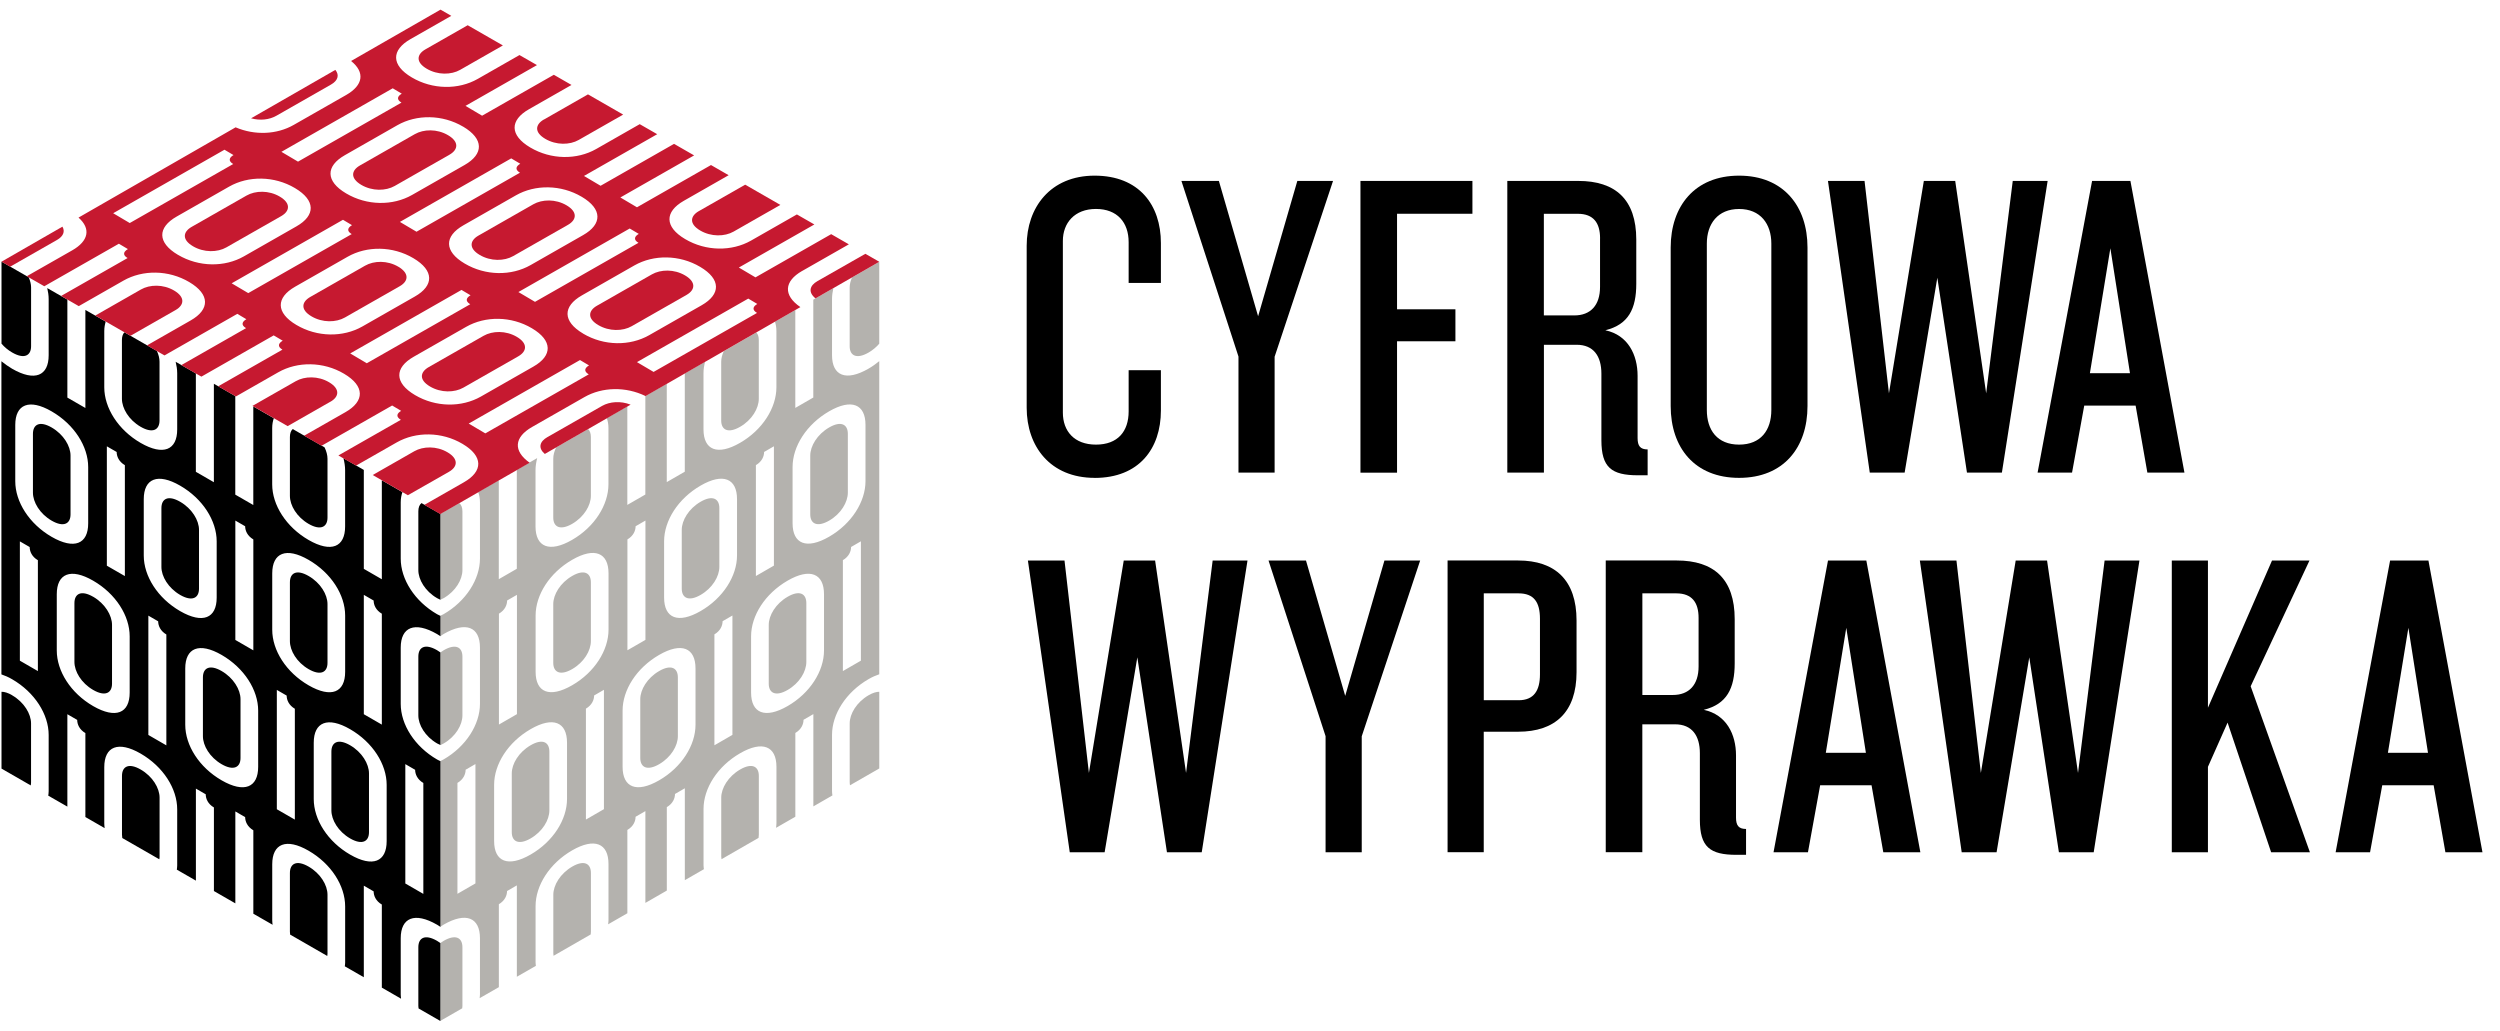 <svg width="131" height="54" viewBox="0 0 131 54" fill="none" xmlns="http://www.w3.org/2000/svg">
<g clip-path="url(#clip0_4017_958)">
<path d="M36.713 26.291C36.087 26.653 35.724 27.267 35.724 27.764V30.843C35.724 31.341 36.089 31.533 36.713 31.173C37.34 30.81 37.694 30.201 37.694 29.705V26.626C37.694 26.127 37.338 25.929 36.713 26.291Z" fill="#B4B2AE"/>
<path d="M43.447 27.281C44.074 26.919 44.427 26.309 44.427 25.813V22.734C44.427 22.236 44.071 22.037 43.447 22.399C42.82 22.762 42.457 23.376 42.457 23.872V26.951C42.457 27.45 42.822 27.641 43.447 27.281Z" fill="#B4B2AE"/>
<path d="M42.252 34.683V31.604C42.252 31.106 41.897 30.907 41.272 31.27C40.645 31.632 40.282 32.246 40.282 32.745V35.824C40.282 36.322 40.648 36.514 41.272 36.154C41.899 35.791 42.252 35.184 42.252 34.686V34.683Z" fill="#B4B2AE"/>
<path d="M40.668 43.376L41.676 42.797V38.407C41.993 38.222 42.105 37.943 42.105 37.717L42.62 37.419V42.255L43.619 41.68C43.609 41.606 43.598 41.537 43.598 41.454V38.506C43.598 37.426 44.326 36.272 45.513 35.586C45.715 35.469 45.899 35.392 46.073 35.332V18.924C45.899 19.064 45.715 19.201 45.513 19.316C44.326 20.002 43.598 19.69 43.598 18.61V15.662C43.598 15.475 43.628 15.286 43.669 15.097L42.617 15.701V20.83L41.674 21.375V16.242L40.608 16.853C40.652 16.996 40.684 17.153 40.684 17.345V20.292C40.684 21.373 39.956 22.527 38.778 23.205C37.591 23.891 36.863 23.579 36.863 22.499V19.552C36.863 19.355 36.895 19.154 36.941 18.956L35.883 19.563V24.717L34.939 25.262V20.105L33.816 20.752V25.913L32.872 26.457V21.294L31.797 21.91C31.848 22.058 31.883 22.224 31.883 22.43V25.377C31.883 26.457 31.155 27.612 29.977 28.29C28.789 28.976 28.061 28.664 28.061 27.584V24.636C28.061 24.426 28.096 24.216 28.149 24.004L27.081 24.618V29.804L26.137 30.349V25.16L25.058 25.781C25.113 25.934 25.15 26.107 25.15 26.321V29.269C25.15 30.349 24.422 31.503 23.244 32.182C23.182 32.216 23.129 32.237 23.07 32.267V33.336C23.127 33.299 23.182 33.257 23.244 33.223C24.422 32.542 25.15 32.853 25.15 33.934V36.881C25.15 37.961 24.422 39.115 23.244 39.794C23.182 39.829 23.129 39.852 23.07 39.882V48.565C23.127 48.528 23.182 48.487 23.244 48.452C24.422 47.771 25.15 48.083 25.15 49.163V52.11C25.15 52.175 25.138 52.24 25.134 52.304L26.14 51.727V47.381C26.456 47.196 26.569 46.917 26.569 46.691L27.083 46.393V51.182L28.08 50.61C28.075 50.55 28.064 50.495 28.064 50.428V47.48C28.064 46.4 28.792 45.246 29.979 44.56C31.157 43.88 31.885 44.191 31.885 45.271V48.219C31.885 48.29 31.873 48.362 31.866 48.434L32.874 47.854V43.489C33.191 43.305 33.304 43.026 33.304 42.799L33.818 42.502V47.312L34.941 46.666V42.294C35.258 42.109 35.37 41.83 35.37 41.604L35.885 41.306V46.121L36.884 45.546C36.877 45.477 36.865 45.414 36.865 45.338V42.391C36.865 41.31 37.593 40.156 38.78 39.471C39.958 38.79 40.686 39.102 40.686 40.182V43.129C40.686 43.21 40.675 43.289 40.666 43.369L40.668 43.376ZM24.913 46.291L23.97 46.836V41.024C24.287 40.84 24.399 40.56 24.399 40.334L24.913 40.036V46.289V46.291ZM26.144 32.156C26.461 31.972 26.573 31.692 26.573 31.466L27.088 31.169V37.421L26.144 37.966V32.154V32.156ZM29.712 41.864C29.712 42.945 28.985 44.099 27.807 44.777C26.619 45.463 25.892 45.151 25.892 44.071V41.124C25.892 40.043 26.619 38.892 27.807 38.206C28.985 37.525 29.712 37.837 29.712 38.917V41.864ZM31.646 42.4L30.702 42.945V37.133C31.019 36.948 31.132 36.669 31.132 36.443L31.646 36.145V42.398V42.4ZM31.887 32.994C31.887 34.074 31.159 35.228 29.981 35.907C28.794 36.593 28.066 36.281 28.066 35.201V32.253C28.066 31.173 28.794 30.019 29.981 29.334C31.159 28.653 31.887 28.964 31.887 30.044V32.992V32.994ZM32.877 28.265C33.194 28.08 33.306 27.801 33.306 27.575L33.821 27.277V33.53L32.877 34.074V28.262V28.265ZM36.445 37.975C36.445 39.056 35.717 40.209 34.539 40.888C33.352 41.574 32.624 41.262 32.624 40.182V37.234C32.624 36.154 33.352 35.002 34.539 34.317C35.717 33.636 36.445 33.947 36.445 35.028V37.975ZM38.379 38.508L37.435 39.053V33.241C37.752 33.056 37.864 32.777 37.864 32.551L38.379 32.253V38.506V38.508ZM38.62 29.105C38.62 30.185 37.892 31.339 36.714 32.018C35.527 32.703 34.799 32.392 34.799 31.312V28.364C34.799 27.284 35.527 26.13 36.714 25.444C37.892 24.763 38.62 25.075 38.62 26.155V29.103V29.105ZM45.111 34.619L44.167 35.164V29.352C44.484 29.167 44.597 28.888 44.597 28.662L45.111 28.364V34.617V34.619ZM41.531 24.473C41.531 23.392 42.259 22.238 43.446 21.553C44.624 20.872 45.352 21.183 45.352 22.264V25.211C45.352 26.291 44.624 27.445 43.446 28.124C42.259 28.809 41.531 28.498 41.531 27.418V24.47V24.473ZM39.609 24.373C39.926 24.189 40.039 23.909 40.039 23.683L40.553 23.385V29.638L39.609 30.183V24.371V24.373ZM39.357 36.29V33.343C39.357 32.263 40.085 31.111 41.272 30.425C42.45 29.744 43.178 30.056 43.178 31.136V34.084C43.178 35.164 42.45 36.318 41.272 36.997C40.085 37.682 39.357 37.37 39.357 36.29Z" fill="#B4B2AE"/>
<path d="M39.763 40.657C39.763 40.158 39.407 39.96 38.783 40.322C38.156 40.685 37.793 41.299 37.793 41.795V44.874C37.793 44.927 37.8 44.975 37.807 45.022L39.749 43.904C39.759 43.847 39.763 43.791 39.763 43.736V40.657Z" fill="#B4B2AE"/>
<path d="M27.806 39.051C27.179 39.413 26.817 40.027 26.817 40.526V43.605C26.817 44.103 27.182 44.295 27.806 43.933C28.433 43.57 28.787 42.963 28.787 42.465V39.386C28.787 38.887 28.431 38.688 27.806 39.051Z" fill="#B4B2AE"/>
<path d="M29.981 30.181C29.354 30.543 28.991 31.157 28.991 31.653V34.732C28.991 35.231 29.357 35.422 29.981 35.062C30.608 34.7 30.962 34.091 30.962 33.594V30.515C30.962 30.017 30.606 29.818 29.981 30.181Z" fill="#B4B2AE"/>
<path d="M34.54 35.162C33.913 35.525 33.55 36.139 33.55 36.637V39.716C33.55 40.215 33.915 40.406 34.54 40.044C35.164 39.681 35.52 39.075 35.52 38.576V35.497C35.52 34.998 35.164 34.8 34.54 35.162Z" fill="#B4B2AE"/>
<path d="M23.076 31.427C23.131 31.402 23.189 31.376 23.251 31.341C23.878 30.979 24.231 30.37 24.231 29.874V26.794C24.231 26.596 24.172 26.448 24.064 26.36L23.076 26.928V31.429V31.427Z" fill="#B4B2AE"/>
<path d="M28.991 27.119C28.991 27.618 29.356 27.81 29.981 27.45C30.608 27.087 30.962 26.478 30.962 25.982V22.902C30.962 22.715 30.911 22.57 30.815 22.482L29.145 23.44C29.044 23.643 28.991 23.851 28.991 24.04V27.119Z" fill="#B4B2AE"/>
<path d="M46.074 36.249C45.924 36.249 45.736 36.302 45.513 36.431C44.886 36.794 44.524 37.408 44.524 37.904V40.983C44.524 41.043 44.53 41.099 44.54 41.149L46.074 40.267V36.249Z" fill="#B4B2AE"/>
<path d="M23.251 49.299C23.189 49.334 23.134 49.373 23.076 49.414V53.493L24.22 52.835C24.224 52.794 24.231 52.752 24.231 52.713V49.634C24.231 49.135 23.875 48.937 23.251 49.299Z" fill="#B4B2AE"/>
<path d="M24.231 37.486V34.407C24.231 33.908 23.875 33.71 23.251 34.072C23.189 34.107 23.134 34.146 23.076 34.188V39.042C23.131 39.016 23.189 38.991 23.251 38.956C23.878 38.594 24.231 37.984 24.231 37.488V37.486Z" fill="#B4B2AE"/>
<path d="M44.523 18.143C44.523 18.642 44.888 18.834 45.513 18.474C45.736 18.344 45.922 18.185 46.073 18.01V13.719L44.645 14.538C44.567 14.718 44.523 14.898 44.523 15.064V18.143Z" fill="#B4B2AE"/>
<path d="M37.791 22.035C37.791 22.534 38.156 22.725 38.781 22.365C39.408 22.003 39.761 21.394 39.761 20.897V17.818C39.761 17.643 39.715 17.509 39.633 17.419L37.927 18.4C37.839 18.589 37.791 18.781 37.791 18.959V22.038V22.035Z" fill="#B4B2AE"/>
<path d="M30.964 48.824V45.745C30.964 45.246 30.608 45.048 29.984 45.41C29.357 45.773 28.994 46.386 28.994 46.883V49.962C28.994 50.006 29.001 50.045 29.006 50.084L30.953 48.965C30.96 48.916 30.964 48.868 30.964 48.822V48.824Z" fill="#B4B2AE"/>
<path d="M18.346 39.052C17.719 38.689 17.365 38.888 17.365 39.386V42.465C17.365 42.964 17.721 43.571 18.346 43.934C18.973 44.296 19.335 44.102 19.335 43.606V40.527C19.335 40.028 18.97 39.414 18.346 39.052Z" fill="black"/>
<path d="M17.161 49.962V46.883C17.161 46.384 16.796 45.77 16.171 45.41C15.544 45.048 15.191 45.246 15.191 45.745V48.824C15.191 48.872 15.197 48.923 15.204 48.974L17.149 50.093C17.156 50.052 17.163 50.01 17.163 49.964L17.161 49.962Z" fill="black"/>
<path d="M16.171 30.182C15.544 29.819 15.191 30.018 15.191 30.516V33.595C15.191 34.094 15.546 34.701 16.171 35.063C16.798 35.426 17.161 35.232 17.161 34.733V31.654C17.161 31.156 16.796 30.542 16.171 30.182Z" fill="black"/>
<path d="M11.613 35.162C10.987 34.8 10.633 34.998 10.633 35.497V38.576C10.633 39.075 10.989 39.681 11.613 40.044C12.24 40.406 12.603 40.212 12.603 39.716V36.637C12.603 36.139 12.238 35.525 11.613 35.162Z" fill="black"/>
<path d="M2.706 22.4C2.079 22.038 1.726 22.236 1.726 22.735V25.814C1.726 26.313 2.082 26.92 2.706 27.282C3.333 27.645 3.696 27.451 3.696 26.952V23.873C3.696 23.375 3.331 22.761 2.706 22.4Z" fill="black"/>
<path d="M9.439 26.292C8.812 25.93 8.458 26.128 8.458 26.627V29.706C8.458 30.204 8.814 30.811 9.439 31.174C10.066 31.536 10.428 31.342 10.428 30.844V27.765C10.428 27.266 10.063 26.652 9.439 26.292Z" fill="black"/>
<path d="M4.88 31.27C4.253 30.908 3.9 31.107 3.9 31.605V34.684C3.9 35.183 4.255 35.79 4.88 36.152C5.507 36.515 5.87 36.321 5.87 35.822V32.743C5.87 32.245 5.505 31.631 4.88 31.268V31.27Z" fill="black"/>
<path d="M21.014 52.315C21.009 52.248 20.998 52.181 20.998 52.114V49.166C20.998 48.086 21.726 47.775 22.904 48.456C22.966 48.49 23.018 48.532 23.078 48.569V39.885C23.021 39.855 22.966 39.835 22.904 39.798C21.726 39.117 20.998 37.965 20.998 36.885V33.937C20.998 32.857 21.726 32.545 22.904 33.226C22.966 33.261 23.018 33.303 23.078 33.339V32.271C23.021 32.241 22.966 32.22 22.904 32.185C21.726 31.504 20.998 30.353 20.998 29.272V26.325C20.998 26.113 21.035 25.937 21.087 25.787L20.008 25.166V30.353L19.064 29.808V24.624L17.997 24.01C18.049 24.22 18.084 24.432 18.084 24.64V27.587C18.084 28.668 17.356 28.979 16.169 28.294C14.991 27.613 14.263 26.461 14.263 25.381V22.433C14.263 22.228 14.297 22.062 14.348 21.914L13.273 21.298V26.463L12.329 25.919V20.755L11.207 20.109V25.268L10.263 24.723V19.567L9.204 18.957C9.252 19.158 9.285 19.357 9.285 19.555V22.503C9.285 23.583 8.557 23.894 7.37 23.209C6.192 22.528 5.464 21.374 5.464 20.296V17.349C5.464 17.155 5.496 16.995 5.539 16.852L4.474 16.241V21.378L3.53 20.834V15.7L2.476 15.096C2.52 15.287 2.55 15.479 2.55 15.668V18.616C2.55 19.696 1.822 20.008 0.635 19.322C0.433 19.204 0.249 19.07 0.074 18.93V35.338C0.249 35.398 0.433 35.474 0.635 35.592C1.822 36.278 2.55 37.432 2.55 38.512V41.459C2.55 41.545 2.538 41.617 2.529 41.693L3.53 42.267V37.425L4.045 37.723C4.045 37.949 4.157 38.228 4.474 38.413V42.812L5.484 43.394C5.475 43.311 5.464 43.228 5.464 43.147V40.199C5.464 39.119 6.192 38.807 7.37 39.488C8.557 40.174 9.285 41.328 9.285 42.408V45.356C9.285 45.434 9.273 45.499 9.266 45.57L10.265 46.145V41.323L10.78 41.621C10.78 41.847 10.892 42.127 11.209 42.311V46.69L12.332 47.336V42.519L12.846 42.817C12.846 43.043 12.959 43.322 13.275 43.507V47.879L14.284 48.458C14.277 48.384 14.265 48.31 14.265 48.236V45.289C14.265 44.209 14.993 43.897 16.171 44.578C17.358 45.263 18.086 46.417 18.086 47.498V50.445C18.086 50.514 18.075 50.572 18.068 50.635L19.064 51.207V46.41L19.579 46.708C19.579 46.934 19.691 47.214 20.008 47.398V51.752L21.014 52.331V52.315ZM21.239 40.04L21.753 40.338C21.753 40.564 21.866 40.843 22.183 41.028V46.84L21.239 46.295V40.042V40.04ZM5.599 23.387L6.113 23.684C6.113 23.911 6.226 24.19 6.543 24.375V30.186L5.599 29.642V23.389V23.387ZM1.985 35.165L1.041 34.62V28.368L1.555 28.665C1.555 28.892 1.668 29.171 1.985 29.355V35.167V35.165ZM0.8 25.215V22.267C0.8 21.187 1.528 20.875 2.706 21.556C3.893 22.242 4.621 23.396 4.621 24.476V27.424C4.621 28.504 3.893 28.815 2.706 28.13C1.528 27.449 0.8 26.297 0.8 25.217V25.215ZM6.795 36.291C6.795 37.372 6.068 37.683 4.88 36.998C3.702 36.317 2.975 35.165 2.975 34.085V31.137C2.975 30.057 3.702 29.746 4.88 30.427C6.068 31.112 6.795 32.266 6.795 33.344V36.291ZM12.332 27.278L12.846 27.576C12.846 27.802 12.959 28.081 13.275 28.266V34.078L12.332 33.533V27.28V27.278ZM8.717 39.057L7.774 38.512V32.259L8.288 32.557C8.288 32.783 8.401 33.062 8.717 33.247V39.059V39.057ZM7.533 29.106V26.159C7.533 25.078 8.26 24.767 9.438 25.448C10.626 26.133 11.354 27.287 11.354 28.368V31.315C11.354 32.395 10.626 32.707 9.438 32.022C8.26 31.34 7.533 30.189 7.533 29.109V29.106ZM13.528 40.183C13.528 41.263 12.8 41.575 11.613 40.889C10.435 40.209 9.707 39.057 9.707 37.977V35.029C9.707 33.949 10.435 33.639 11.613 34.318C12.8 35.004 13.528 36.158 13.528 37.236V40.183ZM19.064 31.17L19.579 31.468C19.579 31.694 19.691 31.973 20.008 32.158V37.97L19.064 37.425V31.172V31.17ZM15.45 42.948L14.506 42.404V36.151L15.021 36.449C15.021 36.675 15.133 36.954 15.45 37.139V42.951V42.948ZM14.265 32.995V30.048C14.265 28.968 14.993 28.656 16.171 29.337C17.358 30.023 18.086 31.177 18.086 32.257V35.204C18.086 36.285 17.358 36.596 16.171 35.911C14.993 35.23 14.265 34.078 14.265 32.998V32.995ZM18.346 44.781C17.168 44.1 16.44 42.948 16.44 41.868V38.92C16.44 37.84 17.168 37.529 18.346 38.21C19.533 38.895 20.261 40.049 20.261 41.127V44.075C20.261 45.155 19.533 45.467 18.346 44.781Z" fill="black"/>
<path d="M6.389 20.895C6.389 21.394 6.745 22.001 7.369 22.363C7.996 22.726 8.359 22.532 8.359 22.033V18.954C8.359 18.776 8.311 18.582 8.221 18.391L6.52 17.412C6.435 17.502 6.389 17.638 6.389 17.814V20.893V20.895Z" fill="black"/>
<path d="M15.191 22.904V25.983C15.191 26.482 15.546 27.088 16.171 27.451C16.798 27.813 17.161 27.619 17.161 27.121V24.042C17.161 23.852 17.106 23.645 17.007 23.442L15.338 22.481C15.241 22.569 15.191 22.715 15.191 22.901V22.904Z" fill="black"/>
<path d="M23.076 49.415C23.021 49.376 22.963 49.337 22.901 49.3C22.275 48.937 21.921 49.136 21.921 49.635V52.714C21.921 52.755 21.928 52.799 21.933 52.843L23.076 53.501V49.415Z" fill="black"/>
<path d="M21.921 26.795V29.874C21.921 30.373 22.277 30.98 22.901 31.342C22.963 31.377 23.019 31.402 23.076 31.428V26.929L22.086 26.361C21.978 26.449 21.921 26.597 21.921 26.793V26.795Z" fill="black"/>
<path d="M21.921 34.407V37.486C21.921 37.985 22.277 38.592 22.901 38.954C22.963 38.989 23.019 39.014 23.076 39.04V34.186C23.021 34.147 22.963 34.107 22.901 34.07C22.275 33.708 21.921 33.906 21.921 34.405V34.407Z" fill="black"/>
<path d="M0.079 18.008C0.228 18.183 0.417 18.345 0.64 18.472C1.266 18.834 1.629 18.64 1.629 18.142V15.062C1.629 14.894 1.583 14.709 1.503 14.529L0.079 13.71V18.005V18.008Z" fill="black"/>
<path d="M8.362 44.875V41.796C8.362 41.297 7.997 40.683 7.372 40.323C6.745 39.961 6.392 40.159 6.392 40.658V43.737C6.392 43.795 6.399 43.855 6.408 43.913L8.348 45.027C8.357 44.979 8.364 44.93 8.364 44.875H8.362Z" fill="black"/>
<path d="M0.64 36.431C0.417 36.302 0.231 36.247 0.079 36.249V40.275L1.611 41.156C1.622 41.103 1.627 41.045 1.627 40.985V37.906C1.627 37.408 1.262 36.794 0.637 36.434L0.64 36.431Z" fill="black"/>
<path d="M20.874 13.977C20.298 13.636 19.593 13.656 19.129 13.922L16.256 15.561C15.793 15.826 15.742 16.235 16.321 16.576C16.897 16.918 17.611 16.902 18.075 16.636L20.948 14.997C21.412 14.732 21.453 14.319 20.874 13.977Z" fill="#C61930"/>
<path d="M27.083 17.652C26.507 17.311 25.802 17.331 25.338 17.597L22.465 19.236C22.002 19.501 21.951 19.91 22.53 20.251C23.106 20.593 23.82 20.577 24.284 20.311L27.157 18.672C27.62 18.407 27.662 17.994 27.083 17.652Z" fill="#C61930"/>
<path d="M35.901 14.434C35.324 14.093 34.619 14.113 34.155 14.379L31.283 16.018C30.819 16.283 30.768 16.692 31.347 17.033C31.923 17.375 32.638 17.359 33.101 17.093L35.974 15.454C36.438 15.189 36.479 14.776 35.901 14.434Z" fill="#C61930"/>
<path d="M42.039 14.195L44.48 12.803L43.554 12.27L39.587 14.534L38.716 14.019L42.673 11.762L41.757 11.236L39.355 12.607C38.346 13.181 36.992 13.174 35.899 12.526C34.813 11.884 34.824 11.097 35.832 10.522L38.181 9.181L37.256 8.648L33.377 10.862L32.507 10.347L36.372 8.143L35.32 7.538L31.471 9.735L30.601 9.22L34.438 7.032L33.522 6.506L31.24 7.808C30.232 8.383 28.877 8.376 27.784 7.727C26.698 7.085 26.709 6.298 27.717 5.724L29.947 4.452L29.021 3.919L25.262 6.063L24.392 5.548L28.137 3.411L27.221 2.885L25.031 4.136C24.023 4.71 22.668 4.703 21.575 4.055C20.489 3.413 20.5 2.626 21.508 2.051L23.648 0.83L23.083 0.505L18.397 3.196C19.141 3.794 19.03 4.468 18.142 4.976L15.391 6.545C14.507 7.051 13.354 7.104 12.346 6.672L4.114 11.402C4.773 11.983 4.644 12.627 3.786 13.117L1.404 14.474L2.321 15L6.229 12.771L6.702 13.052C6.571 13.128 6.484 13.225 6.507 13.329C6.52 13.391 6.576 13.456 6.686 13.521L3.202 15.508L4.128 16.041L6.468 14.705C7.476 14.13 8.831 14.137 9.917 14.781C11.01 15.427 11.001 16.216 9.992 16.791L7.703 18.098L8.619 18.624L12.436 16.445L12.909 16.727C12.7 16.847 12.601 17.022 12.893 17.195L9.501 19.132L10.553 19.736L14.341 17.574L14.815 17.853C14.606 17.973 14.507 18.148 14.799 18.322L11.434 20.242L12.36 20.775L14.58 19.508C15.588 18.933 16.943 18.94 18.029 19.584C19.122 20.23 19.113 21.02 18.105 21.595L15.935 22.832L16.851 23.358L20.548 21.248L21.021 21.53C20.812 21.65 20.714 21.825 21.005 21.998L17.731 23.866L18.656 24.399L20.787 23.183C21.795 22.608 23.15 22.615 24.236 23.259C25.329 23.905 25.32 24.694 24.312 25.269L22.234 26.456L23.072 26.938L27.754 24.247C26.879 23.63 26.939 22.913 27.878 22.375L30.629 20.805C31.561 20.274 32.79 20.247 33.828 20.754L41.94 16.092C41.031 15.471 41.081 14.742 42.032 14.197L42.039 14.195ZM32.998 11.974L33.472 12.256C33.263 12.376 33.164 12.551 33.456 12.724L28.034 15.817L27.164 15.303L32.996 11.974H32.998ZM30.48 10.31C31.573 10.956 31.563 11.746 30.555 12.32L27.804 13.89C26.796 14.465 25.442 14.458 24.349 13.809C23.262 13.168 23.274 12.38 24.282 11.806L27.033 10.236C28.041 9.661 29.396 9.668 30.482 10.312L30.48 10.31ZM26.79 8.3L27.262 8.581C27.054 8.701 26.955 8.877 27.246 9.05L21.825 12.143L20.955 11.628L26.787 8.3H26.79ZM24.268 6.635C25.361 7.282 25.352 8.071 24.344 8.646L21.593 10.215C20.585 10.79 19.23 10.783 18.137 10.134C17.051 9.493 17.063 8.706 18.071 8.131L20.822 6.561C21.83 5.987 23.184 5.994 24.27 6.638L24.268 6.635ZM20.58 4.627L21.053 4.909C20.845 5.029 20.746 5.204 21.037 5.377L15.616 8.47L14.746 7.956L20.578 4.627H20.58ZM6.801 11.688L5.93 11.173L11.763 7.845L12.236 8.126C12.027 8.246 11.928 8.422 12.22 8.595L6.798 11.688H6.801ZM9.322 13.352C8.236 12.71 8.247 11.923 9.255 11.349L12.006 9.779C13.014 9.204 14.369 9.211 15.455 9.855C16.548 10.502 16.539 11.291 15.531 11.863L12.78 13.433C11.772 14.008 10.417 14.001 9.324 13.352H9.322ZM13.01 15.36L12.139 14.845L17.972 11.517L18.445 11.799C18.236 11.919 18.137 12.094 18.429 12.267L13.007 15.36H13.01ZM15.531 17.027C14.445 16.385 14.456 15.598 15.464 15.023L18.215 13.454C19.223 12.879 20.578 12.886 21.662 13.53C22.755 14.176 22.746 14.966 21.738 15.538L18.987 17.108C17.979 17.682 16.624 17.675 15.531 17.027ZM19.221 19.035L18.351 18.52L24.183 15.192L24.656 15.473C24.447 15.593 24.349 15.769 24.64 15.942L19.219 19.035H19.221ZM21.742 20.699C20.656 20.057 20.668 19.27 21.676 18.695L24.427 17.126C25.435 16.551 26.79 16.558 27.873 17.202C28.966 17.848 28.957 18.638 27.949 19.21L25.198 20.78C24.19 21.355 22.835 21.348 21.742 20.699ZM30.852 19.616L25.43 22.709L24.56 22.195L30.392 18.866L30.865 19.148C30.656 19.268 30.558 19.443 30.849 19.616H30.852ZM30.558 17.481C29.471 16.84 29.483 16.053 30.491 15.478L33.242 13.908C34.25 13.334 35.605 13.341 36.691 13.985C37.784 14.631 37.775 15.42 36.767 15.995L34.016 17.564C33.008 18.139 31.653 18.132 30.56 17.484L30.558 17.481ZM39.669 16.397L34.248 19.489L33.377 18.975L39.21 15.646L39.683 15.928C39.474 16.048 39.375 16.224 39.667 16.397H39.669Z" fill="#C61930"/>
<path d="M14.662 10.303C14.086 9.962 13.381 9.983 12.917 10.248L10.044 11.887C9.581 12.152 9.53 12.561 10.109 12.902C10.685 13.244 11.399 13.228 11.863 12.962L14.736 11.324C15.2 11.058 15.241 10.645 14.662 10.303Z" fill="#C61930"/>
<path d="M31.55 21.269L28.677 22.908C28.273 23.139 28.186 23.478 28.548 23.787L33.044 21.204C32.523 20.997 31.949 21.043 31.55 21.269Z" fill="#C61930"/>
<path d="M25.136 13.359C25.712 13.701 26.427 13.685 26.89 13.419L29.763 11.781C30.227 11.515 30.268 11.102 29.69 10.76C29.113 10.419 28.408 10.44 27.944 10.705L25.072 12.344C24.608 12.609 24.558 13.018 25.136 13.359Z" fill="#C61930"/>
<path d="M18.927 9.685C19.503 10.026 20.218 10.01 20.681 9.745L23.554 8.106C24.018 7.84 24.059 7.427 23.481 7.086C22.904 6.744 22.199 6.765 21.735 7.03L18.863 8.669C18.399 8.934 18.349 9.343 18.927 9.685Z" fill="#C61930"/>
<path d="M22.358 3.6C22.934 3.942 23.648 3.926 24.112 3.66L26.351 2.382L24.507 1.322L22.294 2.585C21.83 2.85 21.779 3.259 22.358 3.6Z" fill="#C61930"/>
<path d="M14.47 6.072L17.342 4.433C17.698 4.23 17.802 3.941 17.572 3.662L13.156 6.199C13.625 6.33 14.118 6.273 14.467 6.072H14.47Z" fill="#C61930"/>
<path d="M28.504 6.259C28.041 6.524 27.99 6.933 28.569 7.274C29.145 7.616 29.859 7.6 30.323 7.334L32.654 6.005L30.81 4.945L28.507 6.261L28.504 6.259Z" fill="#C61930"/>
<path d="M0.534 13.973L2.989 12.572C3.312 12.387 3.423 12.131 3.271 11.877L0.079 13.712L0.534 13.973Z" fill="#C61930"/>
<path d="M23.526 24.722C23.99 24.457 24.032 24.044 23.453 23.702C22.876 23.36 22.172 23.381 21.708 23.646L19.529 24.891L21.372 25.95L23.526 24.722Z" fill="#C61930"/>
<path d="M9.2 16.247C9.664 15.981 9.705 15.568 9.126 15.226C8.55 14.885 7.845 14.905 7.381 15.171L4.993 16.535L6.837 17.595L9.2 16.247Z" fill="#C61930"/>
<path d="M36.622 11.06C36.158 11.325 36.107 11.734 36.686 12.076C37.262 12.417 37.977 12.401 38.44 12.136L40.891 10.737L39.047 9.677L36.624 11.06H36.622Z" fill="#C61930"/>
<path d="M45.345 13.299L42.831 14.732C42.417 14.968 42.337 15.319 42.734 15.635L46.073 13.717L45.345 13.299Z" fill="#C61930"/>
<path d="M17.317 21.05C17.781 20.785 17.823 20.372 17.244 20.03C16.667 19.688 15.963 19.709 15.499 19.974L13.228 21.269L15.072 22.329L17.315 21.048L17.317 21.05Z" fill="#C61930"/>
<path d="M62.976 44.657H61.148L59.596 34.443L57.883 44.657H56.055L53.862 29.372H55.78L57.059 40.502L58.884 29.372H60.528L62.149 40.502L63.543 29.372H65.369L62.971 44.657H62.976Z" fill="black"/>
<path d="M71.355 38.576V44.658H69.46V38.576L66.471 29.373H68.434L70.489 36.464L72.544 29.373H74.416L71.357 38.576H71.355Z" fill="black"/>
<path d="M79.553 38.344H77.748V44.655H75.853V29.37H79.553C81.493 29.37 82.611 30.402 82.611 32.514V35.221C82.611 37.31 81.493 38.342 79.553 38.342V38.344ZM80.694 32.424C80.694 31.551 80.375 31.092 79.576 31.092H77.75V36.692H79.576C80.375 36.692 80.694 36.186 80.694 35.337V32.422V32.424Z" fill="black"/>
<path d="M90.99 44.793C89.597 44.793 89.073 44.38 89.073 42.956V39.468C89.073 38.55 88.662 37.954 87.771 37.954H86.058V44.655H84.141V29.37H87.863C89.803 29.37 90.898 30.335 90.898 32.445V34.762C90.898 36.071 90.487 36.897 89.277 37.195C90.464 37.446 90.967 38.48 90.967 39.581V42.84C90.967 43.254 91.105 43.438 91.493 43.438V44.793H90.99ZM89.006 32.378C89.006 31.574 88.662 31.092 87.842 31.092H86.06V36.417H87.658C88.503 36.417 89.006 35.888 89.006 34.926V32.378Z" fill="black"/>
<path d="M98.685 44.658L98.069 41.147H95.376L94.737 44.658H92.933L95.787 29.373H97.796L100.627 44.658H98.687H98.685ZM96.744 32.907L95.672 39.448H97.773L96.747 32.907H96.744Z" fill="black"/>
<path d="M109.714 44.658H107.886L106.334 34.444L104.621 44.658H102.793L100.6 29.373H102.518L103.797 40.503L105.622 29.373H107.266L108.888 40.503L110.281 29.373H112.107L109.71 44.658H109.714Z" fill="black"/>
<path d="M119.007 44.658L116.725 37.865L115.696 40.182V44.658H113.802V29.373H115.696V37.085L119.053 29.373H121.016L117.935 35.961L121.039 44.658H119.007Z" fill="black"/>
<path d="M128.139 44.658L127.523 41.147H124.83L124.191 44.658H122.387L125.241 29.373H127.25L130.081 44.658H128.141H128.139ZM126.198 32.907L125.126 39.448H127.227L126.201 32.907H126.198Z" fill="black"/>
<path d="M57.359 25.04C55.031 25.04 53.798 23.388 53.798 21.368V12.876C53.798 10.88 55.031 9.204 57.359 9.204C59.688 9.204 60.831 10.741 60.831 12.738V14.827H59.141V12.692C59.141 11.66 58.549 10.949 57.428 10.949C56.307 10.949 55.694 11.683 55.694 12.625V21.622C55.694 22.587 56.287 23.298 57.428 23.298C58.569 23.298 59.141 22.61 59.141 21.555V19.397H60.831V21.509C60.831 23.506 59.69 25.043 57.359 25.043V25.04Z" fill="black"/>
<path d="M66.79 18.684V24.766H64.896V18.684L61.906 9.481H63.869L65.925 16.572L67.98 9.481H69.851L66.793 18.684H66.79Z" fill="black"/>
<path d="M73.205 11.203V16.207H76.264V17.883H73.205V24.768H71.288V9.481H77.155V11.201H73.205V11.203Z" fill="black"/>
<path d="M85.831 24.905C84.437 24.905 83.913 24.491 83.913 23.067V19.58C83.913 18.661 83.502 18.066 82.614 18.066H80.901V24.766H78.983V9.481H82.703C84.644 9.481 85.741 10.446 85.741 12.556V14.873C85.741 16.182 85.33 17.008 84.12 17.306C85.307 17.558 85.81 18.592 85.81 19.693V22.952C85.81 23.365 85.948 23.55 86.336 23.55V24.905H85.833H85.831ZM83.844 12.489C83.844 11.686 83.502 11.203 82.68 11.203H80.898V16.528H82.496C83.342 16.528 83.842 16 83.842 15.037V12.489H83.844Z" fill="black"/>
<path d="M91.128 25.04C88.8 25.04 87.544 23.457 87.544 21.276V12.969C87.544 10.811 88.8 9.204 91.128 9.204C93.457 9.204 94.713 10.811 94.713 12.969V21.276C94.713 23.455 93.457 25.04 91.128 25.04ZM92.818 12.763C92.818 11.732 92.247 10.951 91.128 10.951C90.01 10.951 89.438 11.732 89.438 12.763V21.483C89.438 22.541 89.987 23.298 91.128 23.298C92.269 23.298 92.818 22.541 92.818 21.483V12.763Z" fill="black"/>
<path d="M104.897 24.766H103.069L101.516 14.553L99.803 24.766H97.976L95.785 9.481H97.702L98.981 20.611L100.809 9.481H102.453L104.075 20.611L105.468 9.481H107.296L104.899 24.766H104.897Z" fill="black"/>
<path d="M112.522 24.766L111.907 21.255H109.214L108.575 24.766H106.77L109.625 9.481H111.634L114.465 24.766H112.525H112.522ZM110.582 13.015L109.51 19.557H111.611L110.584 13.015H110.582Z" fill="black"/>
</g>
<defs>
<clipPath id="clip0_4017_958">
<rect width="130" height="53" fill="white" transform="translate(0.079 0.5)"/>
</clipPath>
</defs>
</svg>
